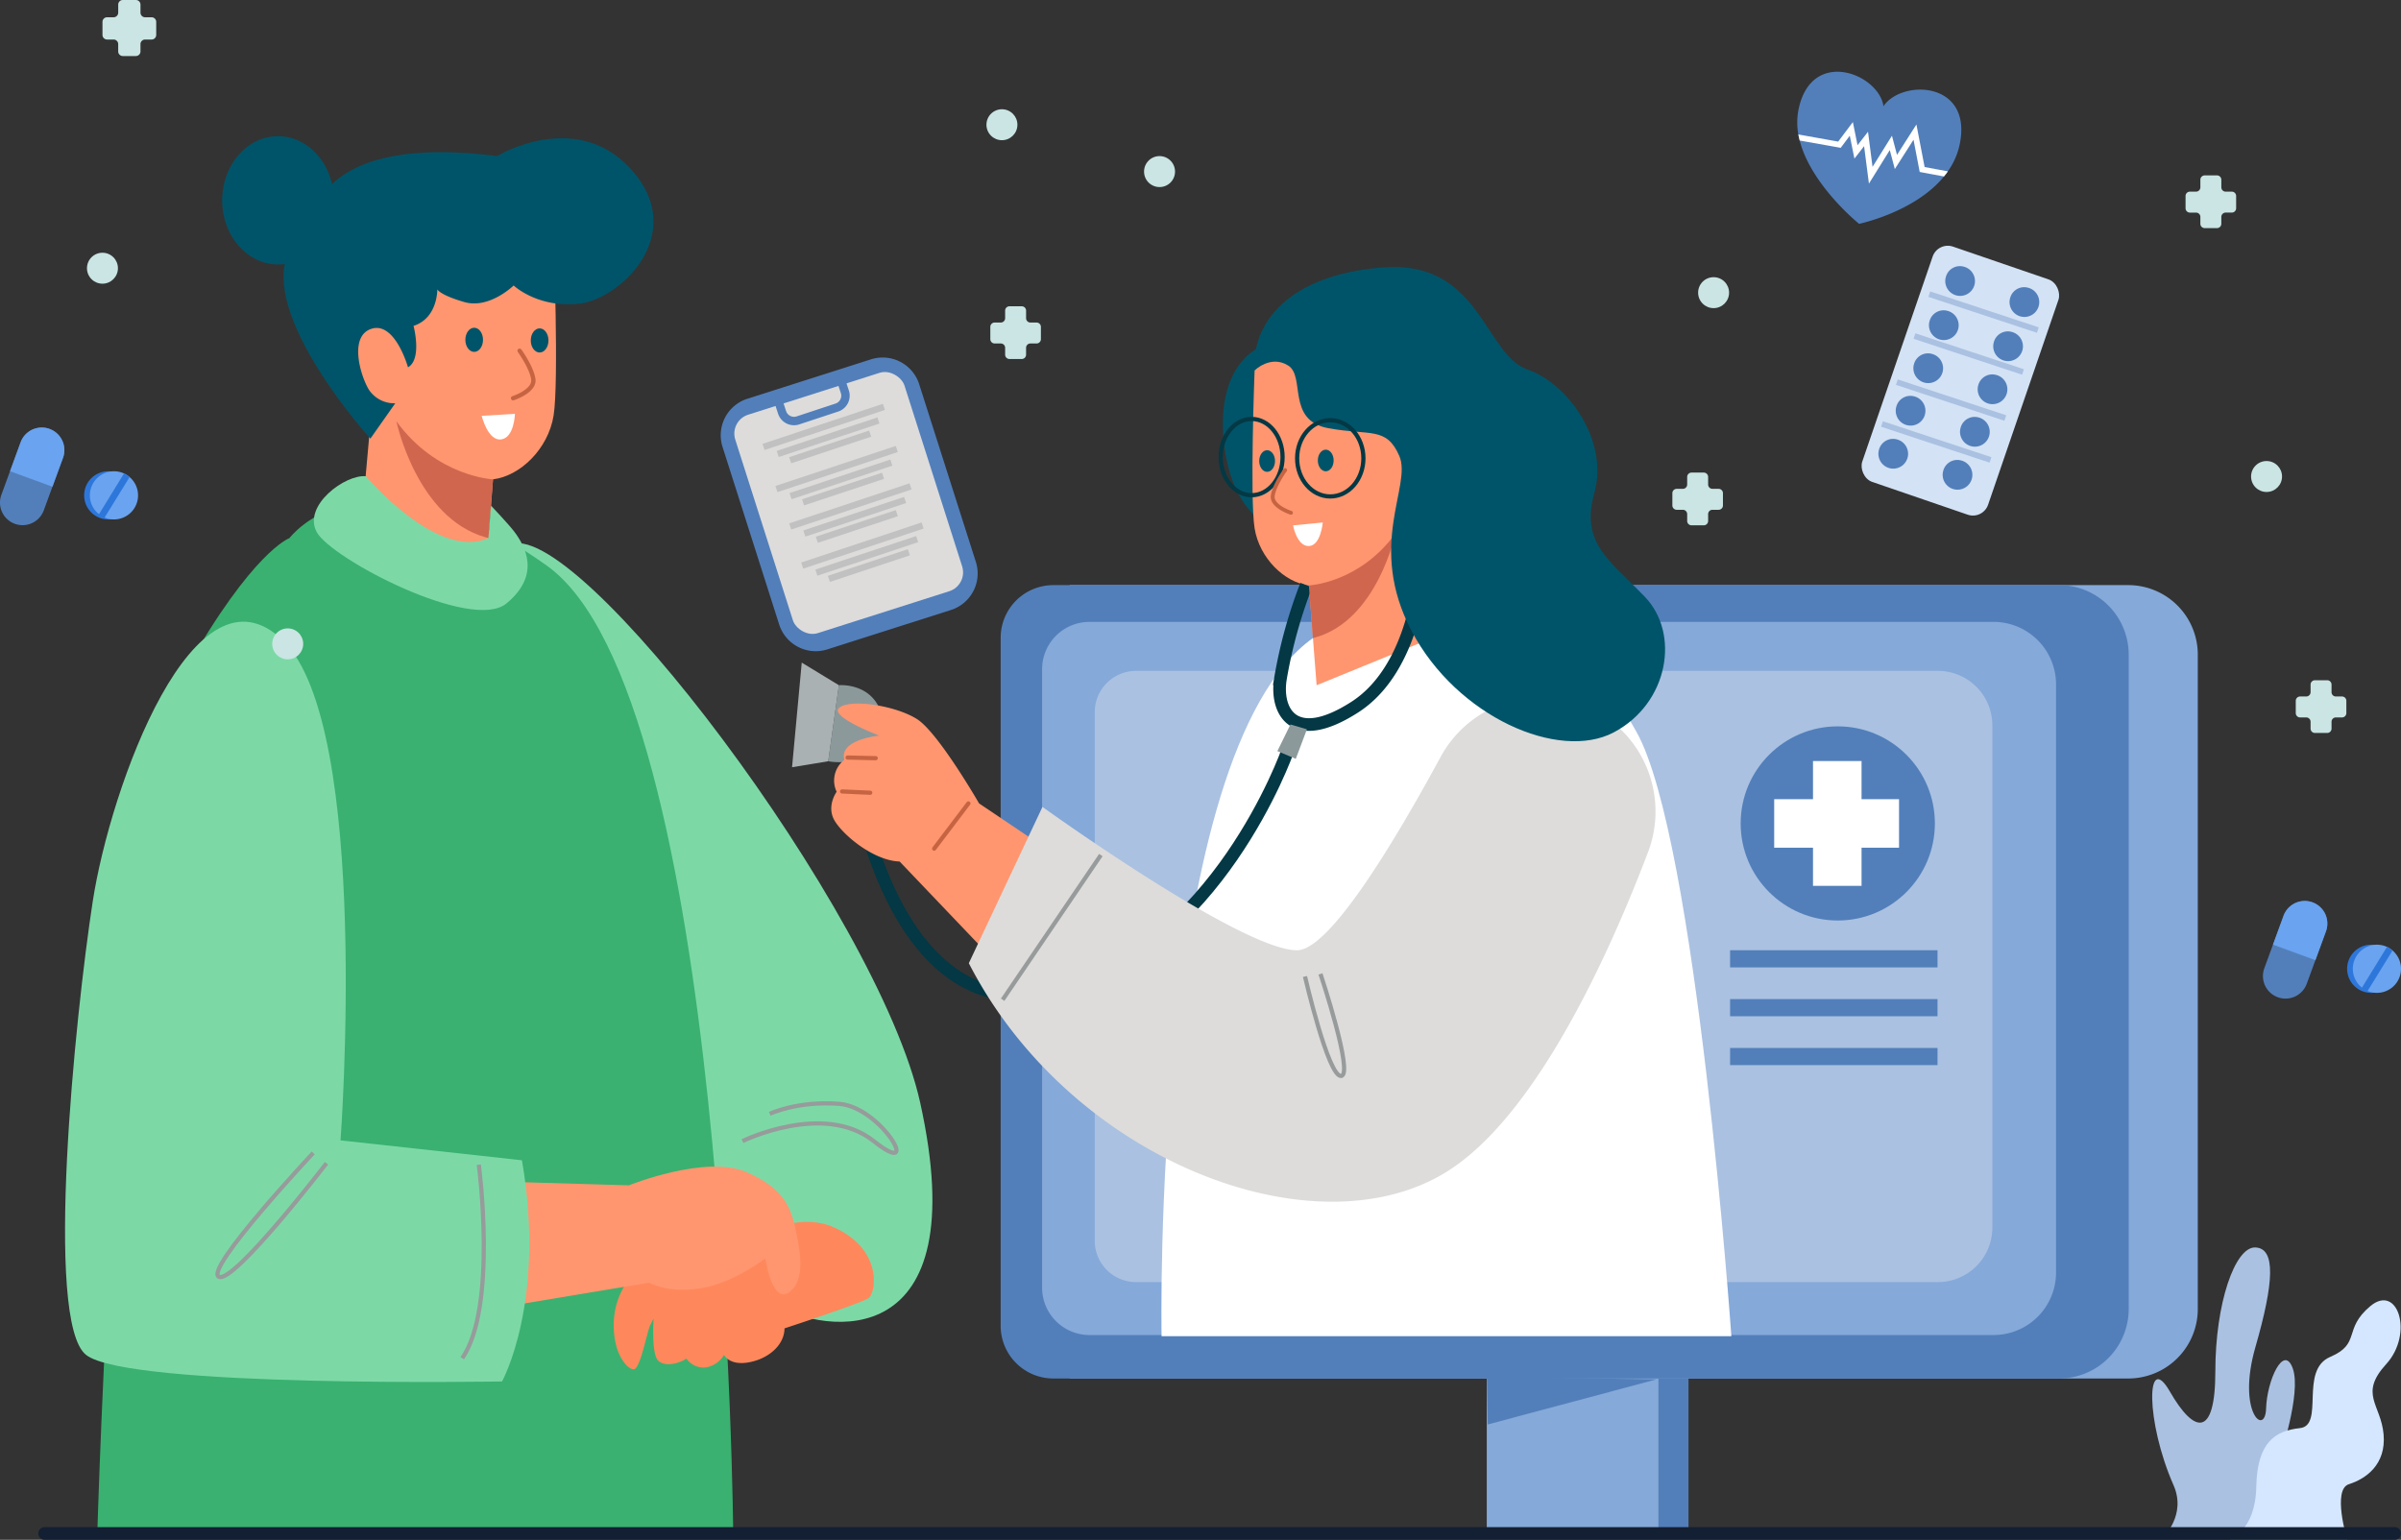 <svg id="Occucare_Kyrgyzstan_2" xmlns="http://www.w3.org/2000/svg" width="570" height="365.67" viewBox="0 0 570 365.67">
  <rect x="0" y="0" width="570" height="365.67" fill="#333333" stroke="none"/>
  <g id="Group_276258" data-name="Group 276258">
    <g id="Group_276235" data-name="Group 276235" transform="translate(15.439 32.343)">
      <g id="Group_276233" data-name="Group 276233">
        <path id="Path_98480" data-name="Path 98480" d="M438.512,204.7c15.233-8.4,87.718,87.192,97.7,132.364,13.223,59.85-22.411,55.152-34.842,47.8S358.948,248.6,438.512,204.7Z" transform="translate(-333.192 -107.531)" fill="#7cd9a6"/>
        <path id="Path_98481" data-name="Path 98481" d="M501.138,203.992s-8.732,3.081-24.655,31.334-20.991,206.227-20.991,206.227H606.511s-1.2-200.413-44.3-231.058S501.138,203.992,501.138,203.992Z" transform="translate(-447.869 -108.542)" fill="#3ab170"/>
        <path id="Path_98482" data-name="Path 98482" d="M545.408,181.86c-1.284,7.962-7.961,14.383-14.382,15.153l-1.078,13.952-.977,12.5L499.435,211.4l2.215-24.784-8.23-40.62s34.009-28.854,51.987-6C545.408,140,546.693,173.9,545.408,181.86Z" transform="translate(-429.421 -115.528)" fill="#ff966f"/>
        <path id="Path_98483" data-name="Path 98483" d="M529.837,191.875l-1.078,13.952c-.205-.041-.422-.1-.637-.164-16.438-4.624-21.225-27.575-21.225-27.575C516.481,191.28,529.837,191.875,529.837,191.875Z" transform="translate(-428.232 -110.39)" fill="#d1664e"/>
        <ellipse id="Ellipse_3855" data-name="Ellipse 3855" cx="2.096" cy="2.868" rx="2.096" ry="2.868" transform="translate(95.037 45.486)" fill="#005469"/>
        <path id="Path_98484" data-name="Path 98484" d="M499.226,161.072c0,1.584-.939,2.868-2.1,2.868s-2.1-1.284-2.1-2.868.939-2.868,2.1-2.868S499.226,159.488,499.226,161.072Z" transform="translate(-384.458 -112.568)" fill="#005469"/>
        <g id="Group_276232" data-name="Group 276232" transform="translate(105.842 50.408)">
          <path id="Path_98485" data-name="Path 98485" d="M498.307,174.834a.514.514,0,0,1-.156-1c1.331-.429,4.731-1.973,4.463-3.937-.363-2.666-3.152-6.534-3.181-6.574a.514.514,0,0,1,.832-.6c.121.166,2.969,4.119,3.367,7.038.438,3.215-4.939,4.98-5.167,5.053A.52.52,0,0,1,498.307,174.834Z" transform="translate(-497.793 -162.506)" fill="#c66442"/>
        </g>
        <path id="Path_98486" data-name="Path 98486" d="M523.246,121.752s19.041-11.555,32.172,3.545-2.888,30.465-12.737,31.516-15.495-4.333-15.495-4.333-5.779,5.645-11.687,3.939-6.434-3.02-6.434-3.02.131,6.828-5.646,8.667c0,0,2.1,7.879-1.314,9.848,0,0-3.02-10.768-8.535-9.192s-2.889,10.9-.789,14.444a7.215,7.215,0,0,0,6.3,3.282l-5.908,8.4s-34.536-38.081-14.182-49.768C478.994,139.086,478.206,115.975,523.246,121.752Z" transform="translate(-420.684 -117.025)" fill="#005469"/>
        <ellipse id="Ellipse_3856" data-name="Ellipse 3856" cx="13.263" cy="15.232" rx="13.263" ry="15.232" transform="translate(37.3)" fill="#005469"/>
        <path id="Path_98487" data-name="Path 98487" d="M428.559,363.7a17.828,17.828,0,0,0-3.152,10.505c0,6.565,3.152,10.242,4.728,10.242s3.151-8.93,3.939-10.505l.788-1.576s-.612,8.491,1.138,10.067,5.077.525,6.653-.525a4.958,4.958,0,0,0,4.552,2.1,6.129,6.129,0,0,0,4.377-2.976s1.226,2.626,5.953,1.751,8.4-4.2,8.4-8.054c0,0,18.209-5.953,19.96-7.179s3.5-11.555-8.228-16.808-27.313,7.179-27.313,7.179S433.2,357.219,428.559,363.7Z" transform="translate(-295.137 -91.616)" fill="#fe885c"/>
        <path id="Path_98488" data-name="Path 98488" d="M443.153,341.009l35.717,1.05s18.209-7.353,27.926-3.151,10.767,9.455,11.818,14.444,2.1,11.556-1.839,14.182-5.514-8.142-5.514-8.142-7.354,5.779-15.233,7.091-12.343-1.313-12.343-1.313l-42.546,7.09Z" transform="translate(-345.011 -92.913)" fill="#ff966f"/>
        <path id="Path_98489" data-name="Path 98489" d="M547.057,202.992c2.581,3.43,6.434,10.242-1.839,17.071s-41.626-10.636-45.04-16.94,6.828-13.787,11.687-13.263c0,0,16.937,20.166,29.085,14.679l.591-7.719S545.813,201.339,547.057,202.992Z" transform="translate(-440.423 -109.103)" fill="#7cd9a6"/>
        <path id="Path_98490" data-name="Path 98490" d="M564.546,344.156s7.353-98.223-13.656-118.707-40.97,34.666-45.172,61.98-11.556,99.8-1.576,107.677,98.747,6.3,98.747,6.3,10.505-18.909,4.728-52.525Z" transform="translate(-499.145 -105.69)" fill="#7cd9a6"/>
        <path id="Path_98491" data-name="Path 98491" d="M510.108,176.5l-7.9.473s1.473,6.007,4.615,5.6S510.108,176.5,510.108,176.5Z" transform="translate(-403.3 -110.564)" fill="#fff"/>
        <path id="Path_98492" data-name="Path 98492" d="M568.413,337.128s-22.061,28.713-25.563,26.962,22.411-29.414,22.411-29.414" transform="translate(-506.338 -93.234)" fill="none" stroke="#979b9b" stroke-miterlimit="10" stroke-width="1"/>
        <path id="Path_98493" data-name="Path 98493" d="M512.812,337.2s4.464,33.879-3.94,45.96" transform="translate(-414.582 -92.958)" fill="none" stroke="#979b9b" stroke-miterlimit="10" stroke-width="1"/>
        <path id="Path_98494" data-name="Path 98494" d="M420.57,333.038s19.26-9.455,31.165,0,1.839-8.054-8.142-8.842-16.546,2.363-16.546,2.363" transform="translate(-259.748 -94.396)" fill="none" stroke="#979b9b" stroke-miterlimit="10" stroke-width="1"/>
      </g>
    </g>
    <g id="Group_276243" data-name="Group 276243" transform="translate(188.033 63.403)">
      <g id="Group_276241" data-name="Group 276241">
        <path id="Path_98497" data-name="Path 98497" d="M331.487,132.964s-10.122,4.6-7.591,23.466,14.952,20.244,14.952,20.244Z" transform="translate(-221.217 -113.473)" fill="#005469"/>
        <g id="Group_276240" data-name="Group 276240">
          <g id="Group_276237" data-name="Group 276237" transform="translate(49.525 75.547)">
            <path id="Path_98498" data-name="Path 98498" d="M228,416.646h40.751V364.781l-41.043,9.311Z" transform="translate(-105.457 -190.446)" fill="#527fba"/>
            <rect id="Rectangle_151468" data-name="Rectangle 151468" width="40.751" height="51.865" transform="translate(115.401 174.335)" fill="#85a9d9"/>
            <path id="Rectangle_151469" data-name="Rectangle 151469" d="M0,0H251.286a16.508,16.508,0,0,1,16.508,16.508V171.9a16.508,16.508,0,0,1-16.508,16.508H0a0,0,0,0,1,0,0V0A0,0,0,0,1,0,0Z" transform="translate(16.406)" fill="#85a9d9"/>
            <path id="Rectangle_151470" data-name="Rectangle 151470" d="M12.514,0H251.286a16.508,16.508,0,0,1,16.508,16.508V171.9a16.508,16.508,0,0,1-16.508,16.508H12.514A12.514,12.514,0,0,1,0,175.894V12.514A12.514,12.514,0,0,1,12.514,0Z" transform="translate(0)" fill="#527fba"/>
            <path id="Rectangle_151471" data-name="Rectangle 151471" d="M11.249,0H225.875a14.839,14.839,0,0,1,14.839,14.839V154.517a14.839,14.839,0,0,1-14.839,14.839H11.249A11.249,11.249,0,0,1,0,158.107V11.249A11.249,11.249,0,0,1,11.249,0Z" transform="translate(9.836 8.732)" fill="#85a9d9"/>
            <path id="Rectangle_151472" data-name="Rectangle 151472" d="M9.8,0H200.167a12.925,12.925,0,0,1,12.925,12.925v119.3a12.925,12.925,0,0,1-12.925,12.925H9.8a9.8,9.8,0,0,1-9.8-9.8V9.8A9.8,9.8,0,0,1,9.8,0Z" transform="translate(22.335 20.366)" fill="#aac1e1"/>
            <path id="Path_98499" data-name="Path 98499" d="M275.614,379.138l-40.09,10.717-.2-11.312Z" transform="translate(-119.886 -190.531)" fill="#527fba"/>
            <g id="Group_276236" data-name="Group 276236" transform="translate(175.677 33.54)">
              <circle id="Ellipse_3859" data-name="Ellipse 3859" cx="23.053" cy="23.053" r="23.053" fill="#527fba"/>
              <path id="Path_98500" data-name="Path 98500" d="M177.422,240.455h9.214V231.4h11.527v9.057h8.9v11.527h-8.9v9.057H186.636v-9.057h-9.214Z" transform="translate(-169.463 -223.165)" fill="#fff"/>
            </g>
            <rect id="Rectangle_151473" data-name="Rectangle 151473" width="49.243" height="4.077" transform="translate(173.168 86.704)" fill="#527fba"/>
            <rect id="Rectangle_151474" data-name="Rectangle 151474" width="49.243" height="4.077" transform="translate(173.168 98.309)" fill="#527fba"/>
            <rect id="Rectangle_151475" data-name="Rectangle 151475" width="49.243" height="4.077" transform="translate(173.168 109.914)" fill="#527fba"/>
          </g>
          <g id="Group_276239" data-name="Group 276239" transform="translate(0)">
            <path id="Path_98501" data-name="Path 98501" d="M433.078,221.452a9.007,9.007,0,0,1-3.106,7.592c-3.8,3.566-9.892,2.3-9.892,2.3l2.53-18.058S431.353,212.481,433.078,221.452Z" transform="translate(-411.492 -113.967)" fill="#8c999b"/>
            <path id="Path_98502" data-name="Path 98502" d="M308.153,196.107s7.823,2.76,22.085,28.065,22.544,143.551,22.544,143.551H217.514s-2.668-138.343,35.934-165.793S308.153,196.107,308.153,196.107Z" transform="translate(-129.788 -113.811)" fill="#fff"/>
            <path id="Path_98503" data-name="Path 98503" d="M426.322,229.026s-16.793,47.851-55.671,57.052-47.161-51.3-47.161-51.3" transform="translate(-308.69 -114.064)" fill="none" stroke="#033844" stroke-miterlimit="10" stroke-width="3"/>
            <path id="Path_98504" data-name="Path 98504" d="M432.185,250.351l-13.343-8.972s-9.661-16.793-14.723-20.014-15.643-4.831-18.4-2.76,9.433,6.671,9.433,6.671-9.662.92-8.282,5.751a6.2,6.2,0,0,0-1.841,7.592s-2.53,3.451-.46,6.9,9.2,9.433,15.414,9.662l18.863,19.785Z" transform="translate(-374.442 -113.994)" fill="#ff966f"/>
            <path id="Path_98505" data-name="Path 98505" d="M388.578,222.209a27.153,27.153,0,0,1,8.263,30.728c-8.99,23.66-26.533,62.9-48.063,76.069-31.593,19.324-89.259-3.067-113.184-49.69L253.077,242.2s47.237,34.047,60.426,34.047c7.579,0,22.652-24.812,34.1-45.922a27.144,27.144,0,0,1,40.971-8.118Z" transform="translate(-193.627 -113.984)" fill="#dddcdb"/>
            <path id="Path_98506" data-name="Path 98506" d="M282.335,175.495c1.151,7.132,7.132,12.882,12.883,13.573l.966,12.5.875,11.2,26.455-10.813,8.052-66.254s-33.128-18.174-49.231,2.3C282.335,138,281.185,168.363,282.335,175.495Z" transform="translate(-172.525 -113.444)" fill="#ff966f"/>
            <path id="Path_98507" data-name="Path 98507" d="M325.179,185.663s-1.227,23.312-15.8,32.667-18.864.92-17.637-6.747a113.8,113.8,0,0,1,6.134-22.238" transform="translate(-175.799 -113.797)" fill="none" stroke="#033844" stroke-miterlimit="10" stroke-width="3"/>
            <path id="Path_98508" data-name="Path 98508" d="M297.722,189.368l.966,12.5c.184-.037.378-.091.57-.147,14.723-4.14,19.011-24.7,19.011-24.7C309.684,188.834,297.722,189.368,297.722,189.368Z" transform="translate(-175.028 -113.744)" fill="#d1664e"/>
            <path id="Path_98509" data-name="Path 98509" d="M233.353,137.905s3.834-3.758,7.976-1.151-.46,13.036,9.508,14.877,13.8-.46,16.871,6.594-7.822,21.165,2.914,41.563,34.968,30.98,48,24.079,15.8-23.466,7.361-32.208-15.337-12.729-11.963-24.691S308.2,141.2,298.075,137.674s-11.2-25.919-34.048-24.232S232.587,126.939,233.353,137.905Z" transform="translate(-123.543 -113.352)" fill="#005469"/>
            <ellipse id="Ellipse_3860" data-name="Ellipse 3860" cx="7.866" cy="9.054" rx="7.866" ry="9.054" transform="translate(119.908 36.383)" fill="none" stroke="#033844" stroke-miterlimit="10" stroke-width="1"/>
            <ellipse id="Ellipse_3861" data-name="Ellipse 3861" cx="7.346" cy="9.054" rx="7.346" ry="9.054" transform="translate(101.759 36.088)" fill="none" stroke="#033844" stroke-miterlimit="10" stroke-width="1"/>
            <ellipse id="Ellipse_3862" data-name="Ellipse 3862" cx="1.877" cy="2.569" rx="1.877" ry="2.569" transform="translate(124.821 43.378)" fill="#005469"/>
            <path id="Path_98510" data-name="Path 98510" d="M326.483,159.7c0,1.418.84,2.569,1.877,2.569s1.876-1.151,1.876-2.569-.84-2.569-1.876-2.569S326.483,158.284,326.483,159.7Z" transform="translate(-215.58 -113.621)" fill="#005469"/>
            <g id="Group_276238" data-name="Group 276238" transform="translate(113.645 47.788)">
              <path id="Path_98511" data-name="Path 98511" d="M327.009,172.478a.46.46,0,0,0,.141-.9c-1.194-.384-4.238-1.767-4-3.525.326-2.388,2.825-5.854,2.849-5.889a.46.46,0,1,0-.744-.54c-.108.149-2.661,3.689-3.017,6.3-.393,2.88,4.424,4.46,4.629,4.526A.463.463,0,0,0,327.009,172.478Z" transform="translate(-322.217 -161.436)" fill="#c66442"/>
            </g>
            <path id="Path_98512" data-name="Path 98512" d="M315.079,175.088l7.055-.69s-.46,5.521-3.3,5.6S315.079,175.088,315.079,175.088Z" transform="translate(-196.143 -113.727)" fill="#fff"/>
            <path id="Path_98513" data-name="Path 98513" d="M325.877,223.811l-2.646,7.017-4.371-1.84,3.106-6.326Z" transform="translate(-203.644 -114.024)" fill="#8c999b"/>
            <path id="Path_98514" data-name="Path 98514" d="M441.781,213.252l-8.818-5.368-2.3,24.845,8.589-1.419Z" transform="translate(-430.662 -113.934)" fill="#aab1b2"/>
            <line id="Line_170" data-name="Line 170" x1="8.128" y2="10.736" transform="translate(33.741 127.385)" fill="none" stroke="#c66442" stroke-linecap="round" stroke-miterlimit="10" stroke-width="1"/>
            <line id="Line_171" data-name="Line 171" x2="6.671" y2="0.153" transform="translate(13.19 116.496)" fill="none" stroke="#c66442" stroke-linecap="round" stroke-miterlimit="10" stroke-width="1"/>
            <line id="Line_172" data-name="Line 172" x2="6.671" y2="0.307" transform="translate(11.886 124.548)" fill="none" stroke="#c66442" stroke-linecap="round" stroke-miterlimit="10" stroke-width="1"/>
            <path id="Path_98515" data-name="Path 98515" d="M309.975,282.878S315.5,306.8,318.563,306.5s-4.909-24.232-4.909-24.232" transform="translate(-188.201 -114.391)" fill="none" stroke="#979b9b" stroke-miterlimit="10" stroke-width="1"/>
            <line id="Line_173" data-name="Line 173" x1="23.312" y2="34.354" transform="translate(49.997 139.654)" fill="none" stroke="#979b9b" stroke-miterlimit="10" stroke-width="1"/>
          </g>
        </g>
      </g>
    </g>
    <g id="Group_276244" data-name="Group 276244" transform="translate(20.647)">
      <path id="Path_98524" data-name="Path 98524" d="M409.013,174.427h1.459A1.029,1.029,0,0,0,411.5,173.4v-1.8a1.029,1.029,0,0,1,1.029-1.029h2.916a1.029,1.029,0,0,1,1.029,1.029v1.8a1.029,1.029,0,0,0,1.029,1.029h1.458a1.03,1.03,0,0,1,1.03,1.029v2.916a1.029,1.029,0,0,1-1.03,1.029H417.5a1.03,1.03,0,0,0-1.029,1.03v1.629a1.029,1.029,0,0,1-1.029,1.029H412.53a1.029,1.029,0,0,1-1.029-1.029v-1.629a1.03,1.03,0,0,0-1.029-1.03h-1.459a1.029,1.029,0,0,1-1.029-1.029v-2.916A1.029,1.029,0,0,1,409.013,174.427Z" transform="translate(-193.527 -97.835)" fill="#cae5e3"/>
      <path id="Path_98525" data-name="Path 98525" d="M653.03,90.347h1.549a1.094,1.094,0,0,0,1.094-1.094V87.34a1.093,1.093,0,0,1,1.093-1.094h3.1a1.093,1.093,0,0,1,1.094,1.094v1.913a1.094,1.094,0,0,0,1.094,1.094H663.6a1.094,1.094,0,0,1,1.094,1.094v3.1a1.094,1.094,0,0,1-1.094,1.094h-1.549a1.093,1.093,0,0,0-1.094,1.093v1.732a1.093,1.093,0,0,1-1.094,1.094h-3.1a1.093,1.093,0,0,1-1.093-1.094V96.725a1.093,1.093,0,0,0-1.094-1.093H653.03a1.094,1.094,0,0,1-1.094-1.094v-3.1A1.094,1.094,0,0,1,653.03,90.347Z" transform="translate(-648.256 -86.246)" fill="#cae5e3"/>
      <path id="Path_98526" data-name="Path 98526" d="M54.768,296.821h1.459a1.029,1.029,0,0,0,1.029-1.029v-1.8a1.029,1.029,0,0,1,1.029-1.029H61.2a1.029,1.029,0,0,1,1.029,1.029v1.8a1.029,1.029,0,0,0,1.029,1.029h1.459a1.03,1.03,0,0,1,1.029,1.03v2.915a1.029,1.029,0,0,1-1.029,1.029H63.259a1.03,1.03,0,0,0-1.029,1.03v1.629a1.029,1.029,0,0,1-1.029,1.029H58.285a1.029,1.029,0,0,1-1.029-1.029v-1.629a1.03,1.03,0,0,0-1.029-1.03H54.768a1.029,1.029,0,0,1-1.029-1.029v-2.915A1.029,1.029,0,0,1,54.768,296.821Z" transform="translate(470.632 -131.423)" fill="#cae5e3"/>
      <path id="Path_98528" data-name="Path 98528" d="M151.3,394.007h1.458a1.03,1.03,0,0,0,1.03-1.029v-1.8a1.03,1.03,0,0,1,1.029-1.03h2.915a1.03,1.03,0,0,1,1.03,1.03v1.8a1.029,1.029,0,0,0,1.029,1.029h1.458a1.029,1.029,0,0,1,1.029,1.029v2.916a1.029,1.029,0,0,1-1.029,1.029h-1.458a1.029,1.029,0,0,0-1.029,1.029v1.629a1.03,1.03,0,0,1-1.03,1.03h-2.915a1.03,1.03,0,0,1-1.029-1.03V400.01a1.03,1.03,0,0,0-1.03-1.029H151.3a1.029,1.029,0,0,1-1.029-1.029v-2.916A1.029,1.029,0,0,1,151.3,394.007Z" transform="translate(226.103 -277.92)" fill="#cae5e3"/>
      <path id="Path_98529" data-name="Path 98529" d="M79.384,138.393h1.458a1.03,1.03,0,0,0,1.03-1.029v-1.8a1.029,1.029,0,0,1,1.029-1.029h2.915a1.03,1.03,0,0,1,1.03,1.029v1.8a1.029,1.029,0,0,0,1.029,1.029h1.458a1.03,1.03,0,0,1,1.03,1.03v2.915a1.03,1.03,0,0,1-1.03,1.029H87.875a1.03,1.03,0,0,0-1.029,1.03v1.629a1.03,1.03,0,0,1-1.03,1.029H82.9a1.029,1.029,0,0,1-1.029-1.029V144.4a1.03,1.03,0,0,0-1.03-1.03H79.384a1.029,1.029,0,0,1-1.029-1.029v-2.915A1.03,1.03,0,0,1,79.384,138.393Z" transform="translate(419.852 -92.883)" fill="#cae5e3"/>
      <circle id="Ellipse_3864" data-name="Ellipse 3864" cx="3.675" cy="3.675" r="3.675" transform="translate(513.76 109.482)" fill="#cae5e3"/>
      <circle id="Ellipse_3865" data-name="Ellipse 3865" cx="3.675" cy="3.675" r="3.675" transform="translate(382.49 65.824)" fill="#cae5e3"/>
      <path id="Path_98530" data-name="Path 98530" d="M371,132.9a3.675,3.675,0,1,0,3.674-3.674A3.675,3.675,0,0,0,371,132.9Z" transform="translate(-120.045 -92.153)" fill="#cae5e3"/>
      <circle id="Ellipse_3866" data-name="Ellipse 3866" cx="3.675" cy="3.675" r="3.675" transform="translate(43.982 149.226)" fill="#cae5e3"/>
      <circle id="Ellipse_3867" data-name="Ellipse 3867" cx="3.675" cy="3.675" r="3.675" transform="translate(0 60.019)" fill="#cae5e3"/>
      <circle id="Ellipse_3868" data-name="Ellipse 3868" cx="3.675" cy="3.675" r="3.675" transform="translate(213.537 25.944)" fill="#cae5e3"/>
    </g>
    <g id="Group_276256" data-name="Group 276256" transform="translate(0 17.038)">
      <g id="Group_276249" data-name="Group 276249" transform="translate(168.766 65.531)">
        <path id="Path_98563" data-name="Path 98563" d="M9.1,62.474H39.9a9.1,9.1,0,0,0,9.1-9.1V9.1A9.1,9.1,0,0,0,39.9,0H9.1A9.1,9.1,0,0,0,0,9.1V53.37A9.1,9.1,0,0,0,9.1,62.474Z" transform="translate(65.663 59.521) rotate(162.314)" fill="#527fba"/>
        <rect id="Rectangle_151477" data-name="Rectangle 151477" width="42.173" height="54.438" rx="4.702" transform="translate(61.077 56.401) rotate(162.315)" fill="#dddcdb"/>
        <g id="Group_276245" data-name="Group 276245" transform="translate(12.256 13.325)">
          <rect id="Rectangle_151478" data-name="Rectangle 151478" width="30.114" height="1.531" transform="matrix(-0.949, 0.316, -0.316, -0.949, 29.058, 1.453)" fill="#c1c1c1"/>
          <rect id="Rectangle_151479" data-name="Rectangle 151479" width="25.214" height="1.531" transform="translate(27.765 4.68) rotate(161.601)" fill="#c1c1c1"/>
          <rect id="Rectangle_151480" data-name="Rectangle 151480" width="20.008" height="1.531" transform="translate(25.794 7.81) rotate(161.601)" fill="#c1c1c1"/>
        </g>
        <g id="Group_276246" data-name="Group 276246" transform="translate(15.318 23.329)">
          <rect id="Rectangle_151481" data-name="Rectangle 151481" width="30.114" height="1.531" transform="matrix(-0.949, 0.316, -0.316, -0.949, 29.058, 1.453)" fill="#c1c1c1"/>
          <rect id="Rectangle_151482" data-name="Rectangle 151482" width="25.214" height="1.531" transform="matrix(-0.949, 0.316, -0.316, -0.949, 27.765, 4.68)" fill="#c1c1c1"/>
          <rect id="Rectangle_151483" data-name="Rectangle 151483" width="20.008" height="1.531" transform="translate(25.794 7.81) rotate(161.601)" fill="#c1c1c1"/>
        </g>
        <g id="Group_276247" data-name="Group 276247" transform="translate(18.585 32.21)">
          <rect id="Rectangle_151484" data-name="Rectangle 151484" width="30.114" height="1.531" transform="matrix(-0.949, 0.316, -0.316, -0.949, 29.058, 1.453)" fill="#c1c1c1"/>
          <rect id="Rectangle_151485" data-name="Rectangle 151485" width="25.214" height="1.531" transform="matrix(-0.949, 0.316, -0.316, -0.949, 27.765, 4.68)" fill="#c1c1c1"/>
          <rect id="Rectangle_151486" data-name="Rectangle 151486" width="20.008" height="1.531" transform="translate(25.794 7.81) rotate(161.601)" fill="#c1c1c1"/>
        </g>
        <g id="Group_276248" data-name="Group 276248" transform="translate(21.443 41.499)">
          <rect id="Rectangle_151487" data-name="Rectangle 151487" width="30.114" height="1.531" transform="matrix(-0.949, 0.316, -0.316, -0.949, 29.058, 1.453)" fill="#c1c1c1"/>
          <rect id="Rectangle_151488" data-name="Rectangle 151488" width="25.214" height="1.531" transform="matrix(-0.949, 0.316, -0.316, -0.949, 27.765, 4.68)" fill="#c1c1c1"/>
          <rect id="Rectangle_151489" data-name="Rectangle 151489" width="20.008" height="1.531" transform="translate(25.794 7.81) rotate(161.601)" fill="#c1c1c1"/>
        </g>
        <path id="Rectangle_151490" data-name="Rectangle 151490" d="M2.973,0H12.71a2.973,2.973,0,0,1,2.973,2.973V6.437a0,0,0,0,1,0,0H0a0,0,0,0,1,0,0V2.973A2.973,2.973,0,0,1,2.973,0Z" transform="translate(32.732 13.284) rotate(161.738)" fill="none" stroke="#527fba" stroke-miterlimit="10" stroke-width="2"/>
      </g>
      <g id="Group_276250" data-name="Group 276250" transform="translate(440.867 40.294)">
        <rect id="Rectangle_151491" data-name="Rectangle 151491" width="31.582" height="59.077" rx="3.805" transform="translate(29.872 66.13) rotate(-161.056)" fill="#d3e2f5"/>
        <rect id="Rectangle_151492" data-name="Rectangle 151492" width="27.14" height="1.361" transform="translate(42.705 21.7) rotate(-161.681)" fill="#aac1e1"/>
        <rect id="Rectangle_151493" data-name="Rectangle 151493" width="27.14" height="1.361" transform="translate(39.184 31.65) rotate(-161.681)" fill="#aac1e1"/>
        <rect id="Rectangle_151494" data-name="Rectangle 151494" width="27.14" height="1.361" transform="matrix(-0.949, -0.314, 0.314, -0.949, 34.987, 42.584)" fill="#aac1e1"/>
        <rect id="Rectangle_151495" data-name="Rectangle 151495" width="27.14" height="1.361" transform="translate(31.465 52.534) rotate(-161.681)" fill="#aac1e1"/>
        <path id="Path_98532" data-name="Path 98532" d="M99.457,109.513a3.525,3.525,0,1,0,4.252-2.38A3.447,3.447,0,0,0,99.457,109.513Z" transform="translate(-63.098 -96.136)" fill="#527fba"/>
        <path id="Path_98533" data-name="Path 98533" d="M117.15,103.717a3.525,3.525,0,1,0,4.252-2.38A3.447,3.447,0,0,0,117.15,103.717Z" transform="translate(-96.052 -95.34)" fill="#527fba"/>
        <path id="Path_98534" data-name="Path 98534" d="M103.946,121.677A3.525,3.525,0,1,0,108.2,119.3,3.447,3.447,0,0,0,103.946,121.677Z" transform="translate(-71.459 -97.808)" fill="#527fba"/>
        <path id="Path_98535" data-name="Path 98535" d="M121.639,115.881a3.525,3.525,0,1,0,4.252-2.381A3.448,3.448,0,0,0,121.639,115.881Z" transform="translate(-104.413 -97.011)" fill="#527fba"/>
        <path id="Path_98536" data-name="Path 98536" d="M108.232,133.526a3.525,3.525,0,1,0,4.253-2.38A3.447,3.447,0,0,0,108.232,133.526Z" transform="translate(-79.442 -99.437)" fill="#527fba"/>
        <path id="Path_98537" data-name="Path 98537" d="M125.924,127.73a3.525,3.525,0,1,0,4.253-2.38A3.447,3.447,0,0,0,125.924,127.73Z" transform="translate(-112.396 -98.64)" fill="#527fba"/>
        <path id="Path_98538" data-name="Path 98538" d="M113.09,145.227a3.525,3.525,0,1,0,4.252-2.38A3.448,3.448,0,0,0,113.09,145.227Z" transform="translate(-88.49 -101.045)" fill="#527fba"/>
        <path id="Path_98539" data-name="Path 98539" d="M130.783,139.431a3.525,3.525,0,1,0,4.252-2.38A3.447,3.447,0,0,0,130.783,139.431Z" transform="translate(-121.445 -100.248)" fill="#527fba"/>
        <path id="Path_98540" data-name="Path 98540" d="M117.863,157.073a3.525,3.525,0,1,0,4.253-2.38A3.447,3.447,0,0,0,117.863,157.073Z" transform="translate(-97.382 -102.673)" fill="#527fba"/>
        <path id="Path_98541" data-name="Path 98541" d="M135.557,151.277a3.525,3.525,0,1,0,4.253-2.381A3.448,3.448,0,0,0,135.557,151.277Z" transform="translate(-130.336 -101.876)" fill="#527fba"/>
      </g>
      <g id="Group_276252" data-name="Group 276252" transform="translate(537.229 196.922)">
        <path id="Path_98542" data-name="Path 98542" d="M56.279,258.3A5.717,5.717,0,1,0,62,252.583,5.716,5.716,0,0,0,56.279,258.3Z" transform="translate(-36.299 -242.198)" fill="#2d77db"/>
        <path id="Path_98543" data-name="Path 98543" d="M54.7,258.3a5.685,5.685,0,0,0,2.376,4.63,5.055,5.055,0,0,0,1.356.727,5.5,5.5,0,0,0,1.984.359A5.711,5.711,0,0,0,64.4,254.2a5.582,5.582,0,0,0-1.249-.931A5.727,5.727,0,0,0,54.7,258.3Z" transform="translate(-33.366 -242.198)" fill="#6aa3ef"/>
        <path id="Path_98544" data-name="Path 98544" d="M57.076,263.087a5.029,5.029,0,0,0,1.365.748l6-9.736a5.67,5.67,0,0,0-1.258-.958Z" transform="translate(-33.718 -242.275)" fill="#2d77db"/>
        <g id="Group_276251" data-name="Group 276251" transform="translate(0)">
          <path id="Path_98545" data-name="Path 98545" d="M79.865,244.061,75.3,256.523a5.361,5.361,0,0,0,10.069,3.685l4.56-12.463a5.361,5.361,0,1,0-10.07-3.684Z" transform="translate(-74.977 -240.544)" fill="#527fba"/>
          <path id="Path_98546" data-name="Path 98546" d="M77.486,244.061l-2.509,6.856,10.07,3.685,2.509-6.856a5.361,5.361,0,1,0-10.07-3.684Z" transform="translate(-72.597 -240.544)" fill="#6aa3ef"/>
        </g>
      </g>
      <g id="Group_276255" data-name="Group 276255" transform="translate(426.669)">
        <path id="Path_98552" data-name="Path 98552" d="M566.971,85.441c.048.239.1.485.15.724a1.081,1.081,0,0,0,.034.157c.041.191.089.382.136.567,2.718,10.618,14.1,19.782,14.1,19.782s13.24-2.759,20.15-11.247c.171-.2.328-.4.485-.607a.735.735,0,0,1,.061-.075c.13-.178.253-.355.376-.533a17.209,17.209,0,0,0,2.888-6.774c2.772-14.749-13.991-15.111-18.238-8.6l.047-.267C585.8,70.89,569.97,64.812,567,79.6A15.731,15.731,0,0,0,566.971,85.441Z" transform="translate(-566.711 -70.555)" fill="#527fba"/>
        <path id="Path_98553" data-name="Path 98553" d="M570.852,96.972l.082.423,5.661,1.052.061-.075Z" transform="translate(-541.277 -74.186)" fill="#ff969c"/>
        <path id="Path_98554" data-name="Path 98554" d="M582.046,87.171l-4.466,6.985.71.171,4.65,1.12.731.178Z" transform="translate(-554.097 -72.839)" fill="#527fba"/>
        <path id="Path_98555" data-name="Path 98555" d="M584.738,95.267l-.1-.021.034.123Z" transform="translate(-561.254 -73.949)" fill="#ff969c"/>
        <path id="Path_98556" data-name="Path 98556" d="M586.979,90.148l-2.226,3.578.7.171,1.939.464.751.184Z" transform="translate(-564.752 -73.248)" fill="#527fba"/>
        <path id="Path_98557" data-name="Path 98557" d="M589.383,93.58l-.7-.171.621,4.862,2.554-4.1-.7-.171Z" transform="translate(-571.854 -73.696)" fill="#527fba"/>
        <path id="Path_98558" data-name="Path 98558" d="M594.744,89.055l-2.383,3.066.724.177,1.427.341.717.171Z" transform="translate(-578.403 -73.098)" fill="#527fba"/>
        <path id="Path_98559" data-name="Path 98559" d="M595.727,88.483l8.624,2.076,4.145,1,.738.178-1.113-5.456L605.3,90.04l-9.607-1.714Z" transform="translate(-595.283 -72.717)" fill="#527fba"/>
        <path id="Path_98560" data-name="Path 98560" d="M570.6,88.225c.041.191.089.382.136.567l8.488,1.509,1.25.226,2.151-2.875.744,3.653.361,1.775,1.107-1.42,1.188-1.53L586.265,92l.908,7.026,3.681-5.921,1.27-2.049.669,2.513.526,1.987,1.031-1.611,3.408-5.34L599,95.067l.226,1.188,5.763,1.072c.171-.2.328-.4.485-.607l.061-.075c.13-.178.253-.355.376-.533l-5.518-1.024-1.946-10.106L593.838,92.2l-1.2-4.547-3.189,5.114-1.42,2.281-.348-2.7-.724-5.64-2.486,3.2-1.113-5.5-3.483,4.636-9.464-1.693c.048.239.1.485.15.724Z" transform="translate(-570.156 -72.458)" fill="#fff"/>
      </g>
      <g id="Group_276260" data-name="Group 276260" transform="translate(0 84.493)">
        <path id="Path_98542-2" data-name="Path 98542" d="M56.279,258.3A5.717,5.717,0,1,0,62,252.583,5.716,5.716,0,0,0,56.279,258.3Z" transform="translate(-36.299 -242.198)" fill="#2d77db"/>
        <path id="Path_98543-2" data-name="Path 98543" d="M54.7,258.3a5.685,5.685,0,0,0,2.376,4.63,5.055,5.055,0,0,0,1.356.727,5.5,5.5,0,0,0,1.984.359A5.711,5.711,0,0,0,64.4,254.2a5.582,5.582,0,0,0-1.249-.931A5.727,5.727,0,0,0,54.7,258.3Z" transform="translate(-33.366 -242.198)" fill="#6aa3ef"/>
        <path id="Path_98544-2" data-name="Path 98544" d="M57.076,263.087a5.029,5.029,0,0,0,1.365.748l6-9.736a5.67,5.67,0,0,0-1.258-.958Z" transform="translate(-33.718 -242.275)" fill="#2d77db"/>
        <g id="Group_276251-2" data-name="Group 276251" transform="translate(0)">
          <path id="Path_98545-2" data-name="Path 98545" d="M79.865,244.061,75.3,256.523a5.361,5.361,0,0,0,10.069,3.685l4.56-12.463a5.361,5.361,0,1,0-10.07-3.684Z" transform="translate(-74.977 -240.544)" fill="#527fba"/>
          <path id="Path_98546-2" data-name="Path 98546" d="M77.486,244.061l-2.509,6.856,10.07,3.685,2.509-6.856a5.361,5.361,0,1,0-10.07-3.684Z" transform="translate(-72.597 -240.544)" fill="#6aa3ef"/>
        </g>
      </g>
    </g>
    <g id="Group_276257" data-name="Group 276257" transform="translate(510.933 296.236)">
      <path id="Path_98561" data-name="Path 98561" d="M112.345,347.842s5.283-15.429,3.17-21.347-6.129,2.748-6.34,9.511-6.975.845-2.536-14.584,4.861-23.461,0-23.671-9.511,13.315-9.511,29.378-5.073,14.795-10.779,4.861-5.795,7.141.845,22.193c3.17,7.186-2.536,12.47-2.536,12.47h20.29Z" transform="translate(-82.136 -297.749)" fill="#aac1e1"/>
      <path id="Path_98562" data-name="Path 98562" d="M66.7,376.2H38.8s6.13-1.9,6.341-12.47S49.581,350.415,55.5,349.78s-.211-13.738,7.186-16.909,2.959-6.552,9.511-12.047,10.356,6.552,3.8,13.738-1.268,9.511-.634,16.7S71.14,361.828,67.124,363.1,66.7,376.2,66.7,376.2Z" transform="translate(-20.429 -306.873)" fill="#d5e7ff"/>
    </g>
  </g>
  <path id="Path_97857" data-name="Path 97857" d="M81.481,1852.335H639.423a1.5,1.5,0,0,1,1.478,1.51h0a1.5,1.5,0,0,1-1.478,1.509H81.481a1.51,1.51,0,0,1,0-3.019Z" transform="translate(-70.901 -1489.684)" fill="#131f32"/>
</svg>
